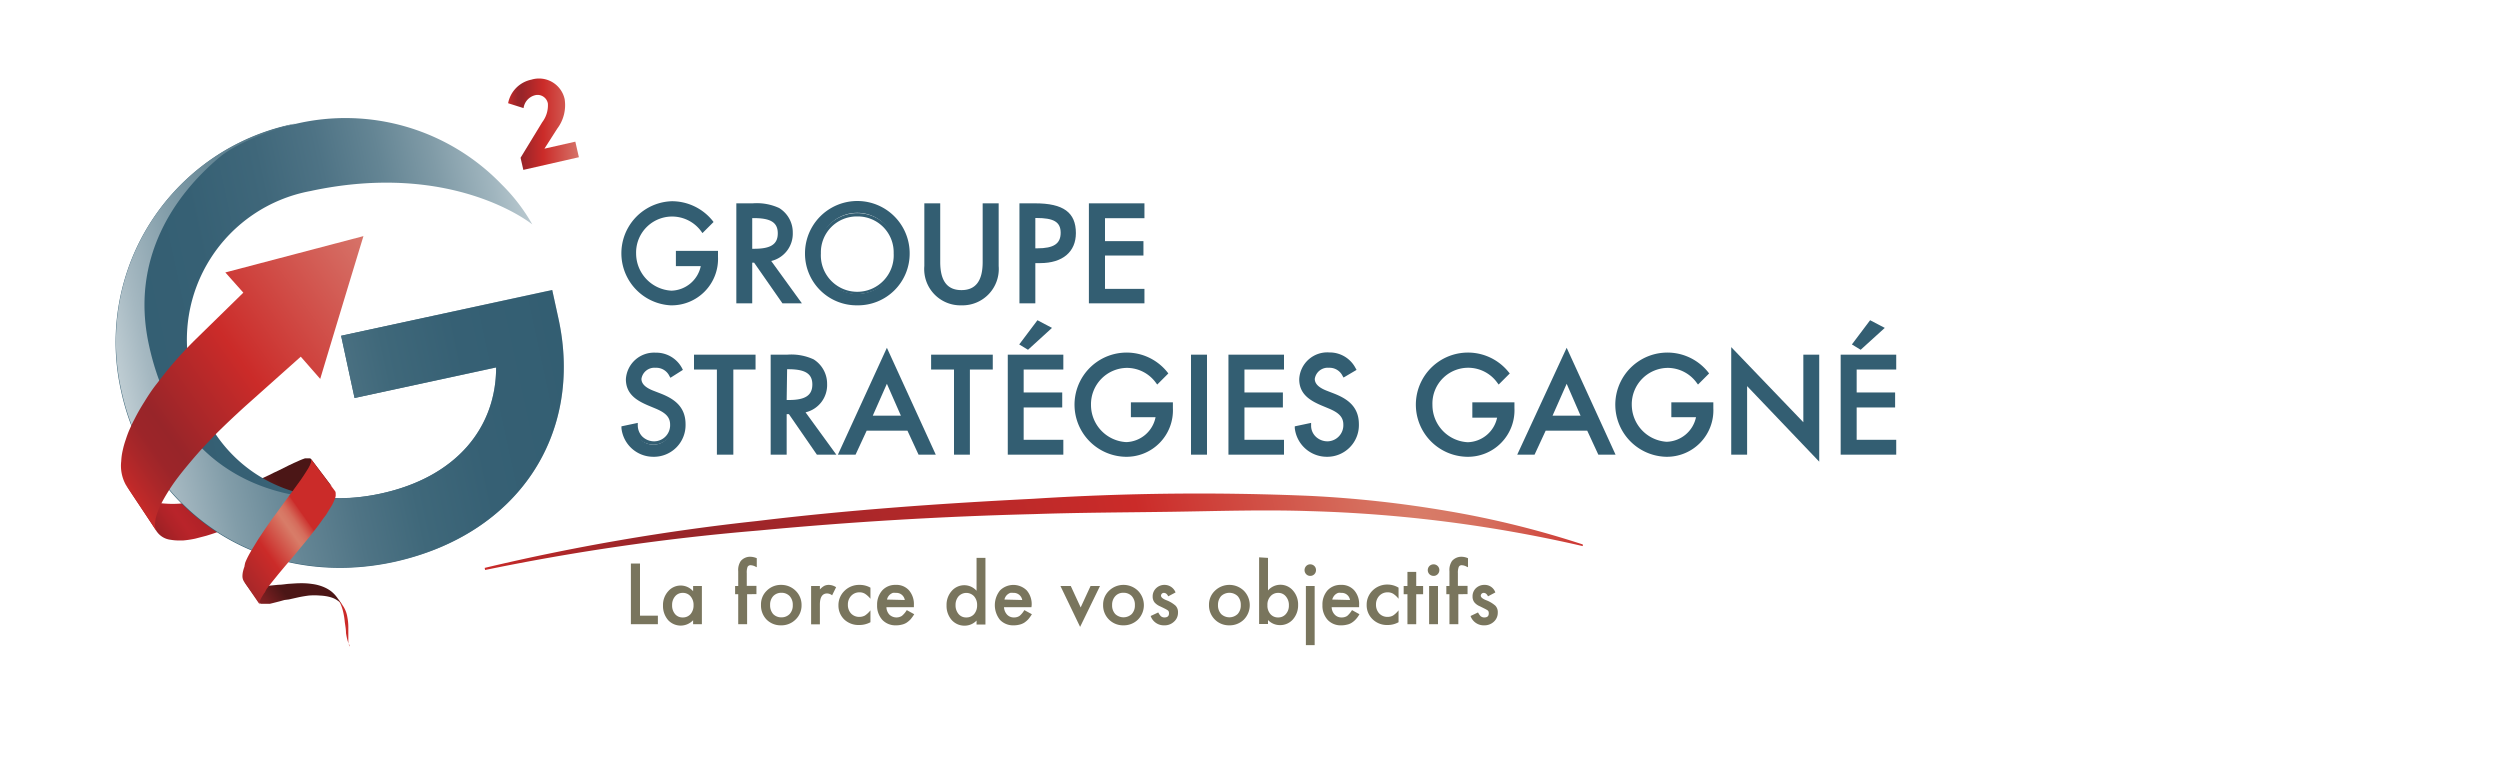 <svg id="b1de4938-0448-486c-a594-216452939a8b" data-name="Logo Client" xmlns="http://www.w3.org/2000/svg" xmlns:xlink="http://www.w3.org/1999/xlink" width="225" height="70" viewBox="0 0 225 70"><defs><linearGradient id="b3646abc-42f7-4f4b-888c-c073480ae3f0" x1="-524.66" y1="-570.12" x2="-514.22" y2="-570.12" gradientTransform="matrix(0.48, -0.34, 0.58, 0.82, 602.16, 344.66)" gradientUnits="userSpaceOnUse"><stop offset="0" stop-color="#4b1616"/><stop offset="0.01" stop-color="#4e1717"/><stop offset="0.18" stop-color="#761e20"/><stop offset="0.32" stop-color="#8e2226"/><stop offset="0.4" stop-color="#972428"/><stop offset="0.52" stop-color="#8e2226"/><stop offset="0.73" stop-color="#761e20"/><stop offset="0.98" stop-color="#4e1717"/><stop offset="1" stop-color="#4b1616"/></linearGradient><linearGradient id="a7efc37a-5472-4543-9160-858775e88f21" x1="-531.16" y1="-581.37" x2="-505.02" y2="-581.37" gradientTransform="matrix(0.48, -0.34, 0.58, 0.82, 602.16, 344.66)" gradientUnits="userSpaceOnUse"><stop offset="0" stop-color="#4b1616"/><stop offset="0.11" stop-color="#701b1d"/><stop offset="0.23" stop-color="#982024"/><stop offset="0.34" stop-color="#b02328"/><stop offset="0.4" stop-color="#b9242a"/><stop offset="0.49" stop-color="#b02328"/><stop offset="0.65" stop-color="#982024"/><stop offset="0.84" stop-color="#701b1d"/><stop offset="1" stop-color="#4b1616"/></linearGradient><linearGradient id="bd9e53da-feb9-4a81-bb83-7133a1bd60d9" x1="36.12" y1="-203.14" x2="75.98" y2="-203.14" gradientTransform="translate(18.51 241.36) rotate(-12.2)" gradientUnits="userSpaceOnUse"><stop offset="0" stop-color="#335e72"/><stop offset="0.24" stop-color="#366074"/><stop offset="0.41" stop-color="#3f677a"/><stop offset="0.55" stop-color="#4e7385"/><stop offset="0.68" stop-color="#648594"/><stop offset="0.8" stop-color="#809ba7"/><stop offset="0.92" stop-color="#a1b6bf"/><stop offset="1" stop-color="#bfcdd3"/></linearGradient><linearGradient id="a37a23e8-4048-4d7b-abaa-f2afe92c0099" x1="36.12" y1="-203.14" x2="75.98" y2="-203.14" gradientTransform="translate(18.51 241.36) rotate(-12.2)" gradientUnits="userSpaceOnUse"><stop offset="0" stop-color="#bfcdd3"/><stop offset="0.07" stop-color="#a5b8c1"/><stop offset="0.19" stop-color="#829da9"/><stop offset="0.32" stop-color="#658695"/><stop offset="0.46" stop-color="#4f7485"/><stop offset="0.6" stop-color="#3f687a"/><stop offset="0.77" stop-color="#366074"/><stop offset="1" stop-color="#335e72"/></linearGradient><linearGradient id="fc0ac9ad-c4ab-4dbe-a7bc-842764a7f85d" x1="45.69" y1="11.2" x2="52.07" y2="11.2" gradientUnits="userSpaceOnUse"><stop offset="0" stop-color="#cb2b29"/><stop offset="0.03" stop-color="#bd2929"/><stop offset="0.09" stop-color="#a92729"/><stop offset="0.14" stop-color="#9c2529"/><stop offset="0.2" stop-color="#982529"/><stop offset="0.5" stop-color="#cb2b29"/><stop offset="1" stop-color="#d67268"/></linearGradient><linearGradient id="bb66861a-14f0-499e-9042-1cc5452160ed" x1="-516.96" y1="-565.47" x2="-514.22" y2="-565.47" gradientTransform="matrix(0.48, -0.34, 0.58, 0.82, 602.16, 344.66)" gradientUnits="userSpaceOnUse"><stop offset="0" stop-color="#cb2b29"/><stop offset="0.03" stop-color="#bd2929"/><stop offset="0.09" stop-color="#a92729"/><stop offset="0.14" stop-color="#9c2529"/><stop offset="0.2" stop-color="#982529"/><stop offset="0.6" stop-color="#cb2b29"/><stop offset="0.85" stop-color="#d87c68"/><stop offset="0.88" stop-color="#d77865"/><stop offset="0.92" stop-color="#d56b5b"/><stop offset="0.95" stop-color="#d2574b"/><stop offset="0.99" stop-color="#cd3a35"/><stop offset="1" stop-color="#cb2b29"/></linearGradient><linearGradient id="b24ad4fc-b40f-4e15-bc81-a393100659b1" x1="-524.66" y1="-575.06" x2="-505.02" y2="-575.06" xlink:href="#bb66861a-14f0-499e-9042-1cc5452160ed"/><linearGradient id="b56b9436-5911-4e01-a1c4-9e16c13da0f9" x1="-56.85" y1="-589.47" x2="-19.9" y2="-589.47" gradientTransform="matrix(0.67, -0.48, 0.58, 0.82, 388.15, 495.87)" xlink:href="#fc0ac9ad-c4ab-4dbe-a7bc-842764a7f85d"/><linearGradient id="fe6802bb-34e2-419d-8bd5-9896fdeaaa53" x1="45.61" y1="60.33" x2="140.83" y2="39.74" gradientTransform="matrix(1, 0, 0, 1, 0, 0)" xlink:href="#bb66861a-14f0-499e-9042-1cc5452160ed"/></defs><rect width="225" height="70" fill="none"/><path d="M21.94,52.31a.88.88,0,0,0,.56.34,1.81,1.81,0,0,0,.54.08,4.3,4.3,0,0,0,.51,0l.5,0,1-.1c.33,0,.66-.07,1-.09s.67-.05,1-.05a6.5,6.5,0,0,1,1.06.07,3.82,3.82,0,0,1,.55.11,3.71,3.71,0,0,1,.58.21,3,3,0,0,1,.58.35,2.73,2.73,0,0,1,.52.55l.54.75a2,2,0,0,0-.51-.49,2,2,0,0,0-.55-.27,3.52,3.52,0,0,0-.52-.12,4.63,4.63,0,0,0-.51-.05,6.09,6.09,0,0,0-1,0q-.46.06-.9.15l-.89.2L25.6,54l-.43.12-.43.11-.44.11-.22,0-.23,0h-.24l-.13,0a.31.31,0,0,1-.13-.08Z" fill="url(#b3646abc-42f7-4f4b-888c-c073480ae3f0)"/><path d="M14.14,47.88a1.76,1.76,0,0,0,1.22.7,4.23,4.23,0,0,0,.58.06l.56,0a8.71,8.71,0,0,0,1.06-.16l1-.26c.66-.2,1.3-.42,1.93-.67s1.26-.51,1.87-.79c.31-.13.61-.27.92-.42l.91-.43.91-.43L26,45l.91-.43.46-.21.46-.2.48-.18.48-.17.25-.07.26-.05a1.29,1.29,0,0,1,.28,0,.44.44,0,0,1,.15,0,.31.31,0,0,1,.15.11L28,41.32a.17.17,0,0,0-.15-.07l-.14,0-.14,0-.12,0-.25.09-.24.1-.24.11-.23.1-.47.22-.46.23-.46.23-.47.22-.46.23-.94.43c-.31.15-.63.29-.95.42s-.64.27-1,.39-.65.25-1,.36q-1,.34-2,.6c-.34.08-.7.16-1.06.21s-.72.11-1.1.14a8.78,8.78,0,0,1-1.15,0,6.75,6.75,0,0,1-1.22-.17,5.84,5.84,0,0,1-.64-.2,4.24,4.24,0,0,1-.65-.31,3.63,3.63,0,0,1-1.21-1.14Z" fill="url(#a7efc37a-5472-4543-9160-858775e88f21)"/><path d="M50.27,28.71,49.7,26.1l-19,4.12,1.21,5.6,12.74-2.75c0,5.36-3.51,9.87-10.42,11.36-8.54,1.85-15.37-2.88-17-10.55A13.6,13.6,0,0,1,27.91,17.2c12.92-2.79,20,3,20,3a16.4,16.4,0,0,0-2.77-3.61,19.52,19.52,0,0,0-18.54-5.44,20,20,0,0,0-15.7,24.06c2.37,10.94,12.7,17.93,24.56,15.37C46.61,48.12,52.52,39.1,50.27,28.71Z" fill="url(#bd9e53da-feb9-4a81-bb83-7133a1bd60d9)"/><path d="M50.27,28.71,49.7,26.1l-19,4.12,1.21,5.6,12.74-2.75c0,5.36-3.51,9.87-10.42,11.36s-18-.26-20.83-13.4c-1.7-7.81,2.37-13.56,6.41-16.92,2.11-1.75,6.82-3,6.82-3a20,20,0,0,0-15.7,24.06c2.37,10.94,12.7,17.93,24.56,15.37C46.61,48.12,52.52,39.1,50.27,28.71Z" fill="url(#a37a23e8-4048-4d7b-abaa-f2afe92c0099)"/><path d="M64.44,22.76v.35a4,4,0,0,1-4.09,4.19,4.51,4.51,0,0,1,.11-9A4.53,4.53,0,0,1,64,20l-.76.72a3.4,3.4,0,0,0-6.16,2.1,3.53,3.53,0,0,0,3.35,3.53,2.91,2.91,0,0,0,2.84-2.57H61v-1Z" fill="#335e72"/><path d="M60.35,27.48a4.69,4.69,0,0,1,.11-9.37,4.71,4.71,0,0,1,3.66,1.74l.1.13-1,1-.12-.17a3.24,3.24,0,0,0-5.85,2,3.36,3.36,0,0,0,3.18,3.35,2.78,2.78,0,0,0,2.64-2.21H60.83V22.58h3.79v.53A4.18,4.18,0,0,1,60.35,27.48Zm.11-9a4.33,4.33,0,0,0-.11,8.65,3.84,3.84,0,0,0,3.91-4v-.17H61.19v.63h2.24v.19a3.09,3.09,0,0,1-3,2.74,3.72,3.72,0,0,1-3.53-3.71,3.58,3.58,0,0,1,6.36-2.37l.5-.47A4.37,4.37,0,0,0,60.46,18.47Z" fill="#335e72"/><path d="M71.82,27.12H70.51L68,23.46h-.45v3.66H66.44V18.48h1.31a4.56,4.56,0,0,1,2.28.4,2.44,2.44,0,0,1-.94,4.48Zm-4.3-4.55h.35c1.1,0,2.29-.21,2.29-1.58s-1.29-1.55-2.35-1.55h-.29Z" fill="#335e72"/><path d="M72.17,27.3H70.42l-2.55-3.66H67.7V27.3H66.27v-9h1.48a4.8,4.8,0,0,1,2.37.42,2.57,2.57,0,0,1,1.23,2.22,2.53,2.53,0,0,1-1.94,2.55Zm-1.56-.36h.86l-2.7-3.72.3,0A2.16,2.16,0,0,0,71,20.94a2.2,2.2,0,0,0-1-1.91,4.43,4.43,0,0,0-2.19-.38H66.62v8.29h.72V23.28h.72Zm-2.74-4.19h-.53V19.26h.47c.62,0,2.53,0,2.53,1.73S68.93,22.75,67.87,22.75Zm-.17-.36h.17C69.35,22.39,70,22,70,21s-.67-1.37-2.17-1.37H67.7Z" fill="#335e72"/><path d="M81.69,22.8a4.53,4.53,0,0,1-9.06,0,4.53,4.53,0,0,1,9.06,0Zm-1.08,0a3.46,3.46,0,1,0-6.91,0,3.46,3.46,0,1,0,6.91,0Z" fill="#335e72"/><path d="M77.16,27.48a4.65,4.65,0,0,1-4.71-4.68,4.71,4.71,0,0,1,9.42,0A4.65,4.65,0,0,1,77.16,27.48Zm0-9a4.34,4.34,0,0,0-4.35,4.33,4.35,4.35,0,0,0,8.7,0A4.34,4.34,0,0,0,77.16,18.47Zm0,8a3.65,3.65,0,0,1-3.63-3.67,3.63,3.63,0,1,1,7.26,0A3.66,3.66,0,0,1,77.16,26.47Zm0-7a3.23,3.23,0,0,0-3.28,3.32,3.28,3.28,0,1,0,6.55,0A3.23,3.23,0,0,0,77.16,19.48Z" fill="#335e72"/><path d="M84.44,18.48v5.1c0,1.41.43,2.71,2.09,2.71s2.09-1.3,2.09-2.71v-5.1H89.7v5.46a3.17,3.17,0,1,1-6.33,0V18.48Z" fill="#335e72"/><path d="M86.53,27.48a3.26,3.26,0,0,1-3.34-3.54V18.3h1.43v5.28c0,1.7.63,2.53,1.91,2.53s1.91-.83,1.91-2.53V18.3h1.44v5.64A3.27,3.27,0,0,1,86.53,27.48Zm-3-8.83v5.29a3,3,0,1,0,6,0V18.65H88.8v4.93c0,2.39-1.24,2.89-2.27,2.89s-2.27-.5-2.27-2.89V18.65Z" fill="#335e72"/><path d="M93,27.12H91.93V18.48h1.23c2.66,0,3.49.91,3.49,2.5,0,1.82-1.39,2.52-3,2.52H93Zm0-4.59h.35c1.1,0,2.29-.2,2.29-1.58s-1.28-1.51-2.35-1.51H93Z" fill="#335e72"/><path d="M93.18,27.3H91.75v-9h1.41c2.54,0,3.67.82,3.67,2.68,0,1.69-1.2,2.7-3.21,2.7h-.44Zm-1.07-.36h.71V23.32h.8c1.07,0,2.85-.31,2.85-2.34,0-1.21-.4-2.33-3.31-2.33h-1Zm1.24-4.23h-.53V19.26h.47c.69,0,2.53,0,2.53,1.69S94.41,22.71,93.35,22.71Zm-.17-.36h.17c1.48,0,2.11-.41,2.11-1.4s-.65-1.33-2.17-1.33h-.11Z" fill="#335e72"/><path d="M98.19,18.48h4.64v1H99.27v2.42h3.46v1H99.27v3.26h3.56v1H98.19Z" fill="#335e72"/><path d="M103,27.3H98v-9h5v1.34H99.45V21.7h3.46V23H99.45V26H103Zm-4.64-.36h4.28v-.63H99.09V22.69h3.46v-.63H99.09V19.28h3.56v-.63H98.37Z" fill="#335e72"/><path d="M60.4,33.74A1.48,1.48,0,0,0,59,32.92a1.37,1.37,0,0,0-1.45,1.23c0,.68.67,1,1.21,1.24l.61.24c1.23.48,2.15,1.16,2.15,2.6a2.67,2.67,0,0,1-2.76,2.7,2.7,2.7,0,0,1-2.68-2.42l1.09-.23a1.64,1.64,0,1,0,3.27-.05c0-.92-.75-1.33-1.49-1.64l-.6-.25c-1-.42-1.88-1-1.88-2.19A2.36,2.36,0,0,1,59,31.92a2.47,2.47,0,0,1,2.22,1.3Z" fill="#335e72"/><path d="M58.78,41.11a2.88,2.88,0,0,1-2.85-2.58l0-.16,1.47-.31v.22a1.45,1.45,0,0,0,.4,1,1.54,1.54,0,0,0,1.1.44,1.45,1.45,0,0,0,1.41-1.51c0-.75-.53-1.12-1.38-1.47l-.6-.25c-1-.43-2-1-2-2.36A2.54,2.54,0,0,1,59,31.74a2.63,2.63,0,0,1,2.38,1.39l.08.16L60.34,34l-.09-.15A1.31,1.31,0,0,0,59,33.1a1.18,1.18,0,0,0-1.27,1c0,.44.36.79,1.09,1.07l.62.24c1.12.44,2.26,1.11,2.26,2.77A2.85,2.85,0,0,1,58.78,41.11Zm-2.47-2.46a2.54,2.54,0,0,0,5-.42c0-1.16-.59-1.87-2-2.43l-.62-.24c-.33-.13-1.32-.51-1.32-1.41A1.53,1.53,0,0,1,59,32.75a1.63,1.63,0,0,1,1.44.74l.56-.33a2.28,2.28,0,0,0-2-1.06,2.19,2.19,0,0,0-2.37,2c0,1.11.85,1.63,1.77,2l.6.25c.56.23,1.6.66,1.6,1.8a1.8,1.8,0,0,1-1.77,1.87,1.9,1.9,0,0,1-1.35-.55,1.79,1.79,0,0,1-.5-1Z" fill="#335e72"/><path d="M65.77,40.74H64.7V33.09H62.64v-1h5.19v1H65.77Z" fill="#335e72"/><path d="M66,40.92H64.52V33.26H62.46V31.92H68v1.34H66Zm-1.08-.35h.72V32.91h2.06v-.63H62.82v.63h2.05Z" fill="#335e72"/><path d="M74.92,40.74H73.61l-2.55-3.65h-.44v3.65H69.54V32.1h1.31a4.58,4.58,0,0,1,2.28.4,2.39,2.39,0,0,1,1.13,2.06A2.35,2.35,0,0,1,72.19,37Zm-4.3-4.55H71c1.1,0,2.29-.2,2.29-1.58S72,33.06,70.9,33.06h-.28Z" fill="#335e72"/><path d="M75.27,40.92H73.52L71,37.27H70.8v3.65H69.36v-9h1.49a4.8,4.8,0,0,1,2.37.42,2.59,2.59,0,0,1,1.22,2.22,2.52,2.52,0,0,1-1.94,2.55Zm-1.57-.35h.86l-2.7-3.73.31,0a2.17,2.17,0,0,0,1.91-2.25,2.22,2.22,0,0,0-1-1.91,4.55,4.55,0,0,0-2.19-.37H69.72v8.29h.72V36.91h.72ZM71,36.37h-.52V32.88h.46c.63,0,2.53,0,2.53,1.73S72,36.37,71,36.37ZM70.8,36H71c1.48,0,2.11-.42,2.11-1.4s-.66-1.37-2.17-1.37h-.1Z" fill="#335e72"/><path d="M77.83,38.58l-1,2.16H75.69l4.13-9,4.13,9H82.79l-1-2.16Zm2-4.49-1.54,3.5h3.07Z" fill="#335e72"/><path d="M84.22,40.92H82.67l-1-2.16H78l-1,2.16H75.41l4.41-9.62Zm-1.32-.35h.77l-3.85-8.41L76,40.57h.76l1-2.17h4.19Zm-1.27-2.8H78l1.81-4.12Zm-3.08-.36h2.53l-1.26-2.87Z" fill="#335e72"/><path d="M87.11,40.74H86V33.09H84v-1h5.19v1H87.11Z" fill="#335e72"/><path d="M87.29,40.92H85.86V33.26H83.8V31.92h5.55v1.34H87.29Zm-1.07-.35h.72V32.91h2v-.63H84.16v.63h2.06Z" fill="#335e72"/><path d="M90.88,32.1h4.64v1H92V35.5h3.46v1H92v3.27h3.56v1H90.88Zm3.5-2.55-1.89,1.71L92,31l1.43-1.9Z" fill="#335e72"/><path d="M95.7,40.92h-5v-9h5v1.34H92.13v2.06H95.6v1.35H92.13v2.91H95.7Zm-4.64-.35h4.28v-.63H91.78V36.31h3.46v-.63H91.78V32.91h3.56v-.63H91.06Zm1.46-9.09L91.73,31l1.64-2.18,1.31.69Zm-.27-.58.22.14,1.6-1.45-.6-.31Z" fill="#335e72"/><path d="M105.36,36.39v.34a4,4,0,0,1-4.09,4.2,4.51,4.51,0,0,1,.11-9,4.53,4.53,0,0,1,3.53,1.67l-.76.72A3.41,3.41,0,0,0,98,36.41a3.53,3.53,0,0,0,3.36,3.53,2.9,2.9,0,0,0,2.83-2.57h-2.23v-1Z" fill="#335e72"/><path d="M101.27,41.11a4.69,4.69,0,1,1,3.78-7.63l.1.13-1,1-.12-.16a3.23,3.23,0,0,0-2.57-1.34,3.27,3.27,0,0,0-3.27,3.33,3.35,3.35,0,0,0,3.18,3.35A2.78,2.78,0,0,0,104,37.55h-2.22V36.21h3.78v.52A4.18,4.18,0,0,1,101.27,41.11Zm.11-9a4.33,4.33,0,0,0-.11,8.65,3.83,3.83,0,0,0,3.91-4v-.16h-3.07v.62h2.25v.19a3.07,3.07,0,0,1-3,2.74,3.72,3.72,0,0,1-3.54-3.71,3.58,3.58,0,0,1,6.37-2.36l.49-.47A4.34,4.34,0,0,0,101.38,32.1Z" fill="#335e72"/><path d="M108.45,40.74h-1.08V32.1h1.08Z" fill="#335e72"/><path d="M108.63,40.92h-1.44v-9h1.44Zm-1.08-.35h.72V32.28h-.72Z" fill="#335e72"/><path d="M110.74,32.1h4.64v1h-3.56V35.5h3.46v1h-3.46v3.27h3.56v1h-4.64Z" fill="#335e72"/><path d="M115.56,40.92h-5v-9h5v1.34H112v2.06h3.46v1.35H112v2.91h3.56Zm-4.64-.35h4.28v-.63h-3.56V36.31h3.46v-.63h-3.46V32.91h3.56v-.63h-4.28Z" fill="#335e72"/><path d="M121,33.74a1.49,1.49,0,0,0-1.39-.82,1.37,1.37,0,0,0-1.45,1.23c0,.68.67,1,1.21,1.24l.62.24c1.22.48,2.14,1.16,2.14,2.6a2.66,2.66,0,0,1-2.76,2.7,2.69,2.69,0,0,1-2.67-2.42l1.09-.23a1.63,1.63,0,1,0,3.26-.05c0-.92-.74-1.33-1.49-1.64l-.59-.25c-1-.42-1.88-1-1.88-2.19a2.35,2.35,0,0,1,2.54-2.23,2.47,2.47,0,0,1,2.23,1.3Z" fill="#335e72"/><path d="M119.38,41.11a2.9,2.9,0,0,1-2.85-2.58l0-.16,1.47-.31v.22a1.37,1.37,0,0,0,.4,1,1.53,1.53,0,0,0,1.09.44,1.45,1.45,0,0,0,1.41-1.51c0-.75-.52-1.12-1.37-1.47l-.6-.25c-1-.43-2-1-2-2.36a2.53,2.53,0,0,1,2.72-2.41A2.62,2.62,0,0,1,122,33.13l.09.16-1.17.69-.09-.15a1.3,1.3,0,0,0-1.23-.73,1.18,1.18,0,0,0-1.27,1c0,.44.36.79,1.09,1.07l.62.24c1.12.44,2.26,1.11,2.26,2.77A2.85,2.85,0,0,1,119.38,41.11Zm-2.47-2.46a2.54,2.54,0,0,0,5-.42c0-1.16-.59-1.87-2-2.43l-.62-.24c-.32-.13-1.31-.51-1.31-1.41a1.53,1.53,0,0,1,1.62-1.4,1.61,1.61,0,0,1,1.44.74l.56-.33a2.27,2.27,0,0,0-2-1.06,2.19,2.19,0,0,0-2.36,2c0,1.11.85,1.63,1.77,2l.59.25c.56.23,1.6.66,1.6,1.8a1.8,1.8,0,0,1-1.77,1.87,1.9,1.9,0,0,1-1.35-.55,1.72,1.72,0,0,1-.49-1Z" fill="#335e72"/><path d="M136.1,36.39v.34a4,4,0,0,1-4.09,4.2,4.51,4.51,0,1,1,3.63-7.34l-.75.72a3.41,3.41,0,0,0-6.17,2.1,3.53,3.53,0,0,0,3.36,3.53,2.91,2.91,0,0,0,2.83-2.57h-2.24v-1Z" fill="#335e72"/><path d="M132,41.11a4.69,4.69,0,1,1,3.77-7.63l.11.13-1,1-.12-.16a3.22,3.22,0,0,0-5.84,2,3.35,3.35,0,0,0,3.18,3.35,2.78,2.78,0,0,0,2.64-2.21h-2.23V36.21h3.79v.52A4.19,4.19,0,0,1,132,41.11Zm.11-9a4.33,4.33,0,0,0-.11,8.65,3.83,3.83,0,0,0,3.91-4v-.16h-3.07v.62h2.24v.19a3.07,3.07,0,0,1-3,2.74,3.72,3.72,0,0,1-3.54-3.71,3.58,3.58,0,0,1,6.37-2.36l.49-.47A4.37,4.37,0,0,0,132.12,32.1Z" fill="#335e72"/><path d="M139,38.58l-1,2.16h-1.16l4.13-9,4.13,9H144l-1-2.16Zm2-4.49-1.53,3.5h3.07Z" fill="#335e72"/><path d="M145.4,40.92h-1.55l-1-2.16h-3.74l-1,2.16h-1.56L141,31.3Zm-1.32-.35h.76L141,32.16l-3.85,8.41h.77l1-2.17h4.2Zm-1.28-2.8h-3.62L141,33.65Zm-3.07-.36h2.52L141,34.54Z" fill="#335e72"/><path d="M154,36.39v.34a4,4,0,0,1-4.09,4.2,4.51,4.51,0,0,1,.11-9,4.53,4.53,0,0,1,3.53,1.67l-.76.72a3.41,3.41,0,0,0-6.17,2.1A3.53,3.53,0,0,0,150,39.94a2.9,2.9,0,0,0,2.83-2.57h-2.23v-1Z" fill="#335e72"/><path d="M149.94,41.11a4.69,4.69,0,1,1,3.78-7.63l.1.13-1,1-.12-.16a3.23,3.23,0,0,0-2.57-1.34,3.27,3.27,0,0,0-3.27,3.33A3.35,3.35,0,0,0,150,39.76a2.78,2.78,0,0,0,2.64-2.21h-2.22V36.21h3.78v.52A4.18,4.18,0,0,1,149.94,41.11Zm.11-9a4.33,4.33,0,0,0-.11,8.65,3.83,3.83,0,0,0,3.91-4v-.16h-3.07v.62H153v.19a3.07,3.07,0,0,1-3,2.74,3.72,3.72,0,0,1-3.54-3.71,3.58,3.58,0,0,1,6.37-2.36l.49-.47A4.34,4.34,0,0,0,150.05,32.1Z" fill="#335e72"/><path d="M156,31.69l6.49,6.8V32.1h1.08v9l-6.49-6.8v6.44H156Z" fill="#335e72"/><path d="M163.73,41.55l-6.49-6.8v6.17h-1.43V31.24L162.3,38V31.92h1.43Zm-6.85-7.7,6.49,6.8V32.28h-.72v6.65l-6.49-6.8v8.44h.72Z" fill="#335e72"/><path d="M165.84,32.1h4.64v1h-3.56V35.5h3.46v1h-3.46v3.27h3.56v1h-4.64Zm3.5-2.55-1.88,1.71L167,31l1.43-1.9Z" fill="#335e72"/><path d="M170.66,40.92h-5v-9h5v1.34H167.1v2.06h3.46v1.35H167.1v2.91h3.56ZM166,40.57h4.28v-.63h-3.56V36.31h3.46v-.63h-3.46V32.91h3.56v-.63H166Zm1.46-9.09-.79-.48,1.64-2.18,1.32.69Zm-.27-.58.23.14L169,29.59l-.59-.31Z" fill="#335e72"/><path d="M48.8,11a2.51,2.51,0,0,0,.51-1.68.94.94,0,0,0-1.19-.74,1.39,1.39,0,0,0-1,1.15l-1.39-.44a2.68,2.68,0,0,1,2.09-2.12,2.36,2.36,0,0,1,3,1.76,3.51,3.51,0,0,1-.67,2.65L49,13.38l2.78-.63.32,1.4-5,1.14-.25-1.09Z" fill="url(#fc0ac9ad-c4ab-4dbe-a7bc-842764a7f85d)"/><path d="M31.47,58.09a1.86,1.86,0,0,1-.22-.56c-.05-.19-.08-.37-.11-.55,0-.35-.07-.7-.11-1a6.4,6.4,0,0,0-.19-1.09,3.83,3.83,0,0,0-.51-1.11l.54.75a2.52,2.52,0,0,1,.39,1,4.81,4.81,0,0,1,.09.9c0,.14,0,.28,0,.43s0,.28,0,.42,0,.29,0,.44a1.42,1.42,0,0,0,.12.47Z" fill="url(#bb66861a-14f0-499e-9042-1cc5452160ed)"/><path d="M30.17,44.22,28,41.32a.2.2,0,0,1,0,.14.37.37,0,0,1,0,.12,1.8,1.8,0,0,1-.08.21.66.66,0,0,1-.09.19,1.14,1.14,0,0,1-.1.19l-.22.35-.22.34-.23.34-.24.33-.48.66-.48.65-.48.65-.48.66-.48.65c-.28.4-.56.8-.83,1.21-.14.21-.28.41-.41.62l-.39.64c-.13.21-.26.43-.38.65s-.23.45-.33.69A2.75,2.75,0,0,0,22,51a2.91,2.91,0,0,0-.12.39,2,2,0,0,0-.06.44.9.9,0,0,0,.14.51l1.41,2.06a.24.24,0,0,1,0-.14.21.21,0,0,1,0-.11,1.07,1.07,0,0,1,.07-.19l.09-.17.1-.17a2.11,2.11,0,0,1,.21-.31A3.46,3.46,0,0,1,24,53l.22-.29.23-.29.47-.58c.24-.3.49-.59.73-.88l.74-.87.73-.88.72-.88.71-.91.34-.46c.11-.16.22-.32.34-.47s.22-.32.32-.49.21-.33.31-.5.09-.18.14-.27l.12-.28a1.58,1.58,0,0,0,.09-.31,1.09,1.09,0,0,0,0-.18A.44.44,0,0,0,30.17,44.22Z" fill="url(#b24ad4fc-b40f-4e15-bc81-a393100659b1)"/><path d="M21.9,26.34l-4.17,4.08a35.78,35.78,0,0,0-2.51,2.71c-.4.48-.79,1-1.16,1.47s-.72,1-1.05,1.54a18,18,0,0,0-.94,1.65c-.15.28-.28.57-.41.86s-.24.6-.34.91a7.41,7.41,0,0,0-.27.95,5.37,5.37,0,0,0-.14,1,3.56,3.56,0,0,0,.4,2.1c.93,1.44,1.91,2.84,2.83,4.28a1.43,1.43,0,0,1-.16-1,3.12,3.12,0,0,1,.09-.46l.15-.44a7.81,7.81,0,0,1,.38-.83q.21-.39.45-.78a16.46,16.46,0,0,1,1-1.46c.36-.47.73-.92,1.11-1.37s.76-.89,1.16-1.32.8-.85,1.21-1.27c.83-.82,1.68-1.62,2.54-2.4l5-4.46,1.75,2q1.93-6.42,3.89-12.85L20.28,24.52Z" fill="url(#b56b9436-5911-4e01-a1c4-9e16c13da0f9)"/><path d="M57.6,50.72v4.69h1.61v.77H56.78V50.72Z" fill="#79755d"/><path d="M62.38,52.74h.79v3.44h-.79v-.36a1.54,1.54,0,0,1-2.24,0,1.94,1.94,0,0,1-.47-1.32,1.84,1.84,0,0,1,.47-1.29,1.48,1.48,0,0,1,2.24,0Zm-1.89,1.71a1.2,1.2,0,0,0,.26.81.86.86,0,0,0,.69.31.91.91,0,0,0,.71-.3,1.19,1.19,0,0,0,.27-.8,1.17,1.17,0,0,0-.27-.8.88.88,0,0,0-.7-.31.86.86,0,0,0-.69.31A1.16,1.16,0,0,0,60.49,54.45Z" fill="#79755d"/><path d="M67.24,53.48v2.7h-.8v-2.7h-.28v-.74h.28V51.41a1.44,1.44,0,0,1,.23-.92,1.1,1.1,0,0,1,.9-.38,1.48,1.48,0,0,1,.54.13v.81L68,51a1,1,0,0,0-.43-.13.3.3,0,0,0-.29.15,1.47,1.47,0,0,0-.07.57v1.14h.87v.74Z" fill="#79755d"/><path d="M68.49,54.44A1.69,1.69,0,0,1,69,53.17a1.78,1.78,0,0,1,1.3-.53,1.82,1.82,0,0,1,1.31.53,1.76,1.76,0,0,1,.53,1.29,1.74,1.74,0,0,1-.54,1.3,1.8,1.8,0,0,1-1.32.52,1.78,1.78,0,0,1-1.3-.53A1.82,1.82,0,0,1,68.49,54.44Zm.82,0a1.19,1.19,0,0,0,.27.82,1,1,0,0,0,.75.3,1,1,0,0,0,.74-.3,1.12,1.12,0,0,0,.28-.8,1.14,1.14,0,0,0-.28-.81,1,1,0,0,0-.74-.3,1,1,0,0,0-.74.3A1.12,1.12,0,0,0,69.31,54.45Z" fill="#79755d"/><path d="M73,52.74h.79v.31a1.61,1.61,0,0,1,.39-.32.93.93,0,0,1,.42-.09,1.24,1.24,0,0,1,.65.21l-.36.73a.76.76,0,0,0-.44-.17q-.66,0-.66,1v1.78H73Z" fill="#79755d"/><path d="M78.34,52.89v1a2.1,2.1,0,0,0-.49-.45.91.91,0,0,0-.5-.13,1,1,0,0,0-.74.31,1.11,1.11,0,0,0-.3.79,1.13,1.13,0,0,0,.28.8,1,1,0,0,0,.74.31,1.07,1.07,0,0,0,.51-.12,2.06,2.06,0,0,0,.5-.47V56a2.09,2.09,0,0,1-1,.25A1.88,1.88,0,0,1,76,55.77a1.74,1.74,0,0,1-.54-1.3,1.78,1.78,0,0,1,.55-1.3,1.86,1.86,0,0,1,1.34-.53A1.94,1.94,0,0,1,78.34,52.89Z" fill="#79755d"/><path d="M82.25,54.65H79.78a1,1,0,0,0,.27.67.92.92,0,0,0,1.12.11,2.08,2.08,0,0,0,.44-.52l.67.37a3.66,3.66,0,0,1-.33.46,2.1,2.1,0,0,1-.37.31,1.33,1.33,0,0,1-.43.17,2,2,0,0,1-.5.06,1.63,1.63,0,0,1-1.24-.49,1.89,1.89,0,0,1-.47-1.33,1.93,1.93,0,0,1,.46-1.32,1.57,1.57,0,0,1,1.21-.5,1.51,1.51,0,0,1,1.2.49,1.9,1.9,0,0,1,.44,1.33ZM81.43,54a.76.76,0,0,0-.81-.64.84.84,0,0,0-.27,0,1,1,0,0,0-.23.13.86.86,0,0,0-.18.2.81.81,0,0,0-.11.27Z" fill="#79755d"/><path d="M87.89,50.21h.8v6h-.8v-.36a1.47,1.47,0,0,1-1.06.46,1.54,1.54,0,0,1-1.18-.51,1.93,1.93,0,0,1-.46-1.32,1.87,1.87,0,0,1,.46-1.29,1.5,1.5,0,0,1,1.16-.52,1.48,1.48,0,0,1,1.08.5ZM86,54.45a1.2,1.2,0,0,0,.27.81.86.86,0,0,0,.69.31.91.91,0,0,0,.71-.3,1.19,1.19,0,0,0,.27-.8,1.17,1.17,0,0,0-.27-.8.95.95,0,0,0-1.4,0A1.16,1.16,0,0,0,86,54.45Z" fill="#79755d"/><path d="M92.83,54.65H90.36a1.08,1.08,0,0,0,.28.67.82.82,0,0,0,.63.25.86.86,0,0,0,.49-.14,1.89,1.89,0,0,0,.43-.52l.68.37a3.66,3.66,0,0,1-.33.46,2.1,2.1,0,0,1-.37.31,1.43,1.43,0,0,1-.43.17,2,2,0,0,1-.5.06A1.63,1.63,0,0,1,90,55.79a2.12,2.12,0,0,1,0-2.65,1.71,1.71,0,0,1,2.41,0,1.9,1.9,0,0,1,.44,1.33ZM92,54a.77.77,0,0,0-.81-.64.84.84,0,0,0-.27,0,1,1,0,0,0-.23.13.86.86,0,0,0-.18.2.81.81,0,0,0-.11.27Z" fill="#79755d"/><path d="M96.37,52.74l.89,1.93.89-1.93H99l-1.79,3.68-1.77-3.68Z" fill="#79755d"/><path d="M99.28,54.44a1.71,1.71,0,0,1,.53-1.27,1.87,1.87,0,0,1,2.61,0,1.85,1.85,0,0,1,0,2.59,1.82,1.82,0,0,1-1.32.52,1.79,1.79,0,0,1-1.82-1.84Zm.81,0a1.15,1.15,0,0,0,.28.82,1.08,1.08,0,0,0,1.49,0,1.12,1.12,0,0,0,.28-.8,1.14,1.14,0,0,0-.28-.81,1,1,0,0,0-.75-.3.94.94,0,0,0-.73.3A1.13,1.13,0,0,0,100.09,54.45Z" fill="#79755d"/><path d="M105.8,53.32l-.66.35c-.1-.21-.23-.31-.39-.31a.24.24,0,0,0-.18.07.25.25,0,0,0-.08.18c0,.14.15.27.46.4a2.71,2.71,0,0,1,.85.5.84.84,0,0,1,.22.62,1.06,1.06,0,0,1-.37.83,1.21,1.21,0,0,1-.86.32,1.25,1.25,0,0,1-1.23-.84l.68-.32a1.77,1.77,0,0,0,.22.32.47.47,0,0,0,.34.13c.27,0,.41-.12.41-.37s-.11-.27-.31-.39l-.24-.12-.25-.12a1.43,1.43,0,0,1-.49-.34.83.83,0,0,1-.18-.55,1,1,0,0,1,.31-.74,1.07,1.07,0,0,1,.76-.3A1.06,1.06,0,0,1,105.8,53.32Z" fill="#79755d"/><path d="M108.81,54.44a1.71,1.71,0,0,1,.53-1.27,1.87,1.87,0,0,1,2.61,0,1.85,1.85,0,0,1,0,2.59,1.82,1.82,0,0,1-1.32.52,1.79,1.79,0,0,1-1.82-1.84Zm.81,0a1.15,1.15,0,0,0,.28.82,1.08,1.08,0,0,0,1.49,0,1.12,1.12,0,0,0,.28-.8,1.14,1.14,0,0,0-.28-.81,1.08,1.08,0,0,0-1.49,0A1.17,1.17,0,0,0,109.62,54.45Z" fill="#79755d"/><path d="M114.12,50.21v2.93a1.48,1.48,0,0,1,2.24,0,1.88,1.88,0,0,1,.47,1.29,1.92,1.92,0,0,1-.47,1.32,1.52,1.52,0,0,1-1.17.51,1.47,1.47,0,0,1-1.07-.46v.36h-.8v-6ZM116,54.49a1.18,1.18,0,0,0-.27-.81.85.85,0,0,0-.68-.32.89.89,0,0,0-.71.31,1.1,1.1,0,0,0-.27.79,1.14,1.14,0,0,0,.26.8.89.89,0,0,0,.71.31.88.88,0,0,0,.69-.31A1.11,1.11,0,0,0,116,54.49Z" fill="#79755d"/><path d="M117.41,51.3a.53.53,0,0,1,.15-.36.49.49,0,0,1,.36-.15.51.51,0,0,1,.37.15.5.5,0,0,1,.15.37.51.51,0,0,1-.15.37.5.5,0,0,1-.37.15.49.49,0,0,1-.36-.15A.52.52,0,0,1,117.41,51.3Zm.91,1.44v5.32h-.79V52.74Z" fill="#79755d"/><path d="M122.32,54.65h-2.47a1,1,0,0,0,.28.67.81.81,0,0,0,.62.25.87.87,0,0,0,.5-.14,2.09,2.09,0,0,0,.43-.52l.67.37a2.36,2.36,0,0,1-.33.46,1.79,1.79,0,0,1-.37.31,1.25,1.25,0,0,1-.43.17,2,2,0,0,1-.5.06,1.6,1.6,0,0,1-1.23-.49,1.89,1.89,0,0,1-.47-1.33,1.92,1.92,0,0,1,.45-1.32,1.58,1.58,0,0,1,1.21-.5,1.51,1.51,0,0,1,1.2.49,1.86,1.86,0,0,1,.44,1.33ZM121.5,54a.75.75,0,0,0-.8-.64.77.77,0,0,0-.27,0,.83.83,0,0,0-.41.33,1.11,1.11,0,0,0-.12.27Z" fill="#79755d"/><path d="M125.87,52.89v1a1.91,1.91,0,0,0-.48-.45.94.94,0,0,0-.51-.13,1,1,0,0,0-.74.31,1.11,1.11,0,0,0-.3.79,1.14,1.14,0,0,0,.29.8,1,1,0,0,0,.74.31,1,1,0,0,0,.5-.12,2.06,2.06,0,0,0,.5-.47V56a2,2,0,0,1-1,.25,1.84,1.84,0,0,1-1.33-.51,1.74,1.74,0,0,1-.54-1.3,1.77,1.77,0,0,1,.54-1.3,1.87,1.87,0,0,1,1.34-.53A1.91,1.91,0,0,1,125.87,52.89Z" fill="#79755d"/><path d="M127.46,53.48v2.7h-.79v-2.7h-.34v-.74h.34V51.47h.79v1.27h.62v.74Z" fill="#79755d"/><path d="M128.5,51.3a.53.53,0,0,1,.15-.36.53.53,0,0,1,.37-.15.51.51,0,0,1,.37.15.5.5,0,0,1,.15.37.51.51,0,0,1-.15.37.5.5,0,0,1-.37.15.53.53,0,0,1-.37-.15A.52.52,0,0,1,128.5,51.3Zm.92,1.44v3.44h-.8V52.74Z" fill="#79755d"/><path d="M131.25,53.48v2.7h-.8v-2.7h-.28v-.74h.28V51.41a1.44,1.44,0,0,1,.23-.92,1.11,1.11,0,0,1,.9-.38,1.44,1.44,0,0,1,.54.13v.81L132,51a1,1,0,0,0-.43-.13.28.28,0,0,0-.28.15,1.42,1.42,0,0,0-.08.57v1.14h.87v.74Z" fill="#79755d"/><path d="M134.58,53.32l-.66.35c-.1-.21-.23-.31-.38-.31a.26.26,0,0,0-.27.25c0,.14.15.27.46.4a2.71,2.71,0,0,1,.85.5.84.84,0,0,1,.22.62,1.08,1.08,0,0,1-.36.83,1.23,1.23,0,0,1-.87.32,1.25,1.25,0,0,1-1.22-.84l.67-.32a1.77,1.77,0,0,0,.22.32.49.49,0,0,0,.35.13c.27,0,.4-.12.4-.37s-.1-.27-.31-.39l-.24-.12-.24-.12a1.26,1.26,0,0,1-.49-.34.83.83,0,0,1-.18-.55,1,1,0,0,1,.3-.74,1.08,1.08,0,0,1,.77-.3A1,1,0,0,1,134.58,53.32Z" fill="#79755d"/><path d="M43.62,51.11a197.7,197.7,0,0,1,24.53-4.22c8.25-1,16.54-1.58,24.84-2a235.48,235.48,0,0,1,24.93-.26A103.39,103.39,0,0,1,130.33,46,84,84,0,0,1,142.45,49l0,.15A124.79,124.79,0,0,0,117.86,46c-4.12-.14-8.26,0-12.4.06s-8.28.07-12.42.21q-12.42.31-24.8,1.48a205.52,205.52,0,0,0-24.58,3.55Z" fill="url(#fe6802bb-34e2-419d-8bd5-9896fdeaaa53)"/></svg>